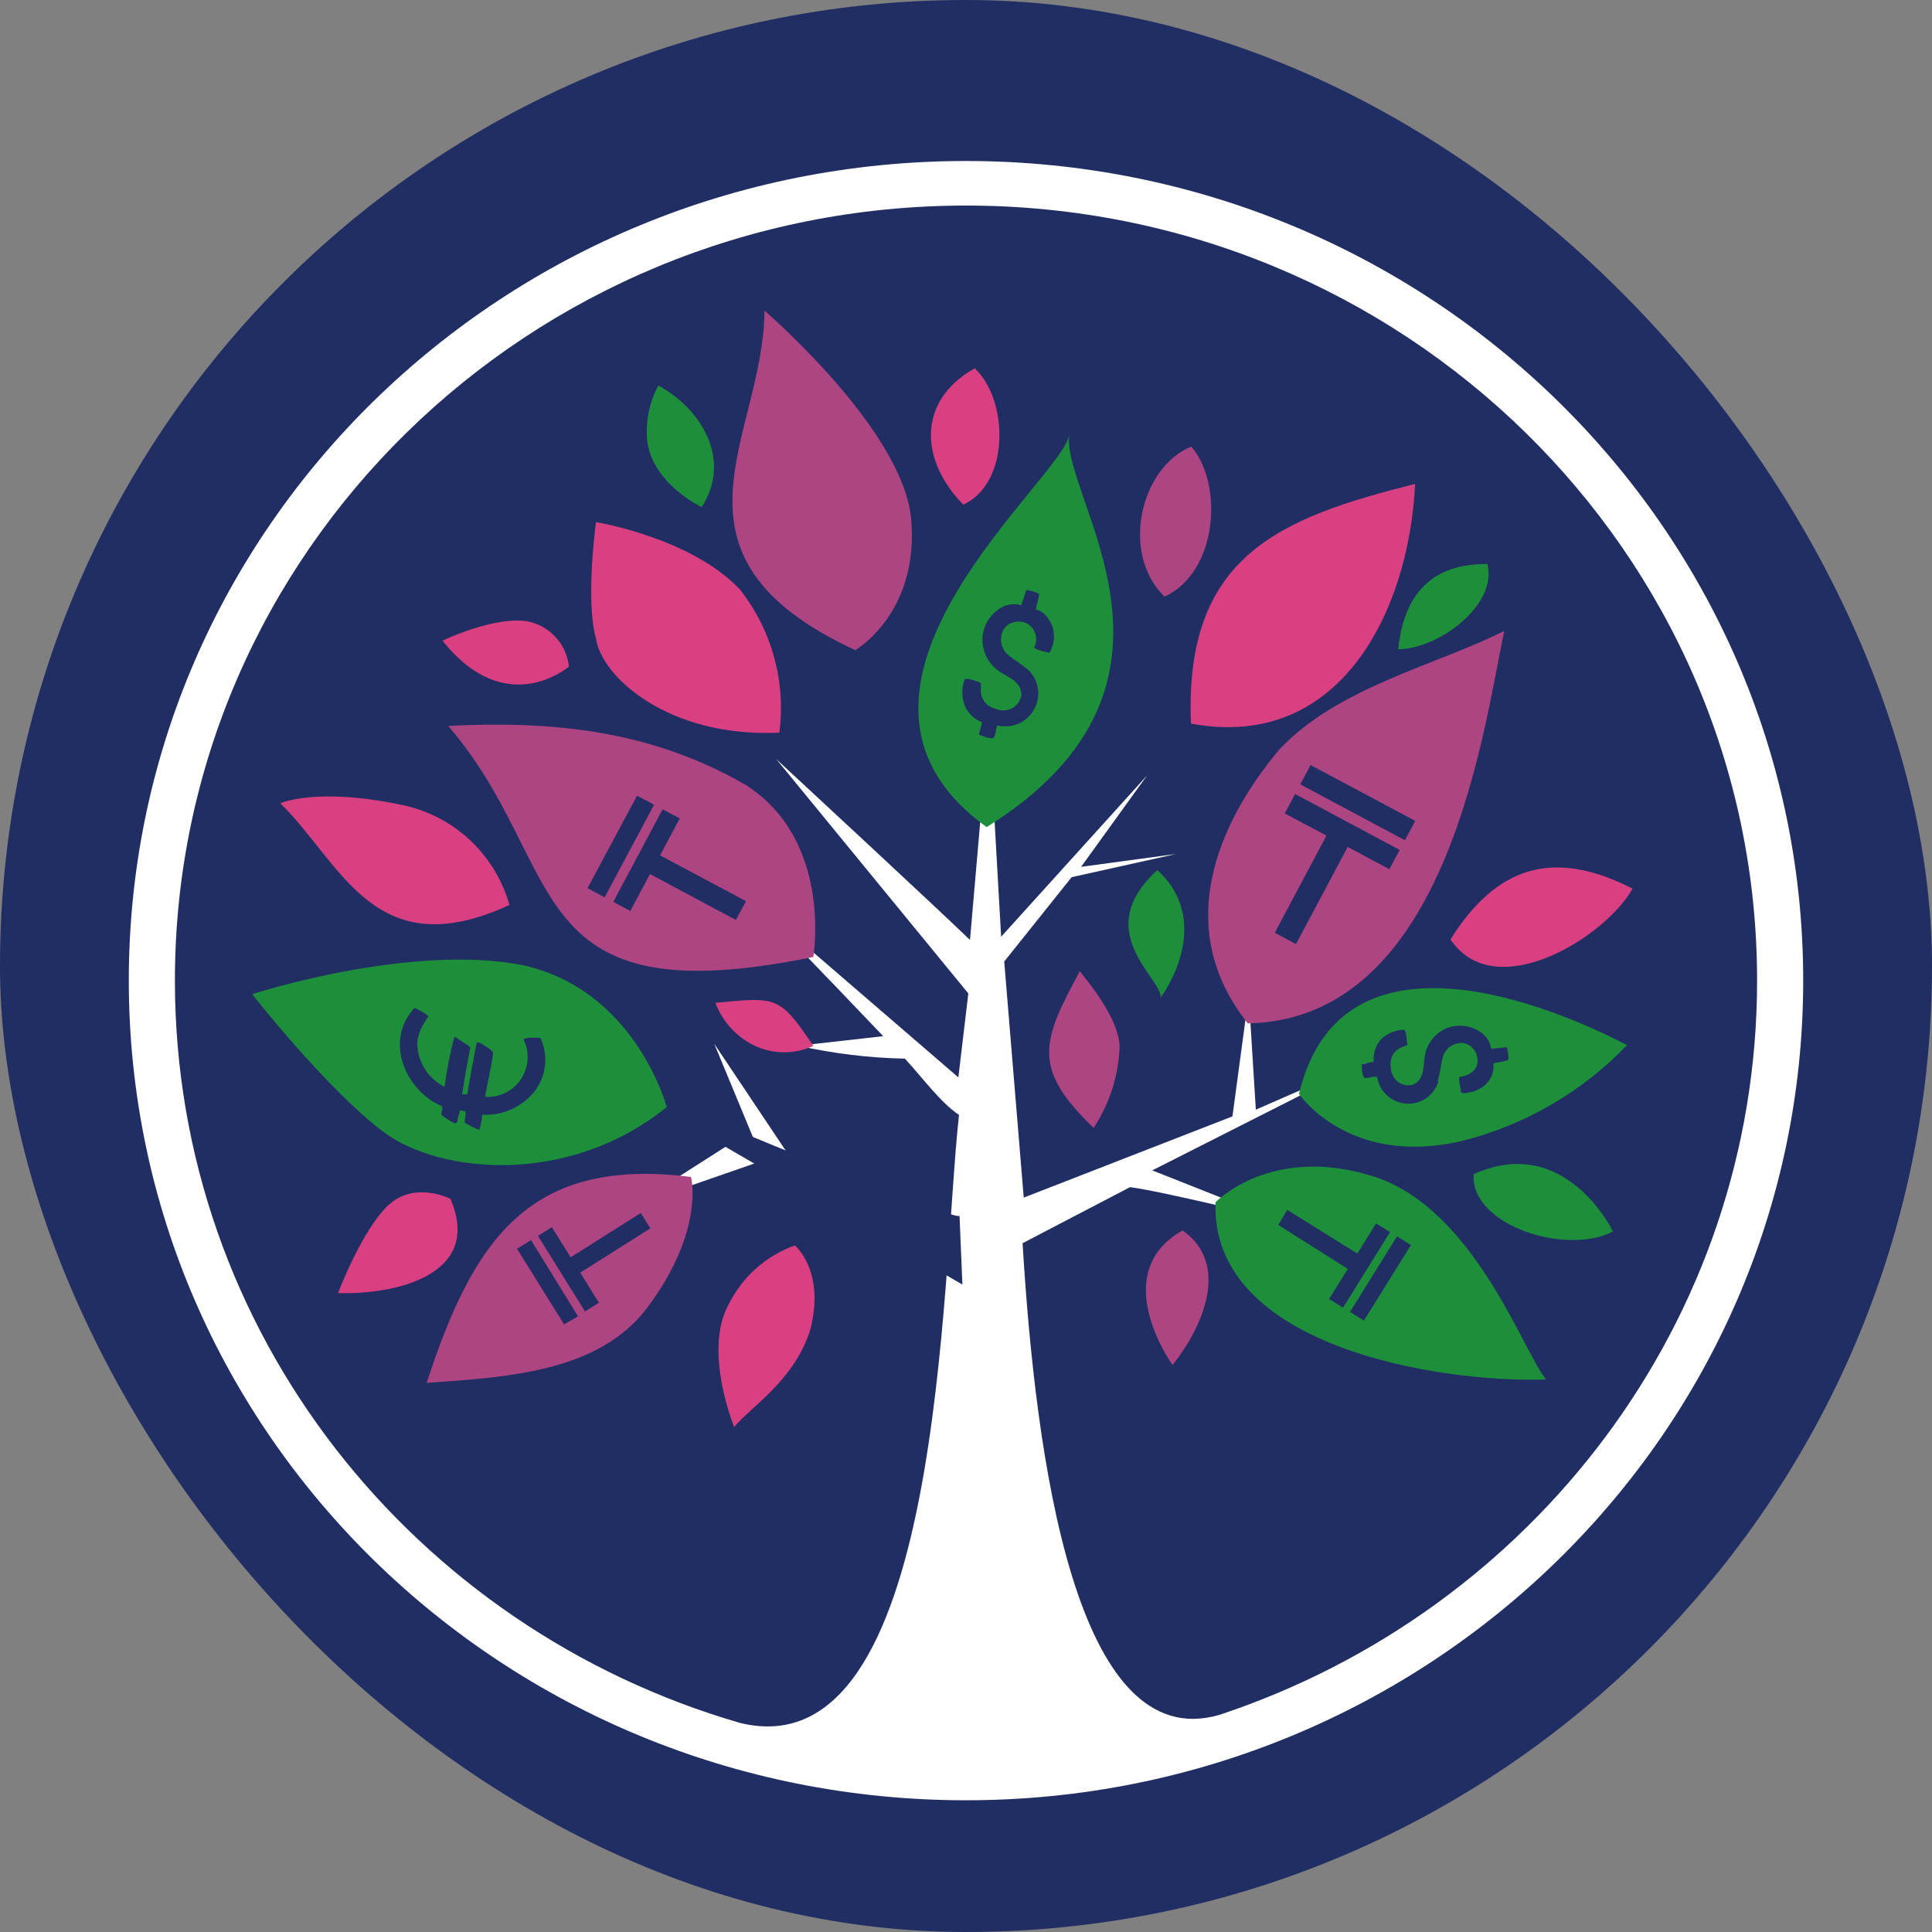 <svg width="60" height="60" viewBox="0 0 60 60" fill="none" xmlns="http://www.w3.org/2000/svg">
<rect x="0" y="0" width="60" height="60" fill="#808080" stroke="none"/>
<rect width="60" height="60" rx="30" fill="#212E63"/>
<path fill-rule="evenodd" clip-rule="evenodd" d="M22.824 35.428L19.683 37.434L23.887 35.974L22.824 35.428ZM23.626 35.902L22.182 32.416L24.777 36.295L23.626 35.902ZM42.382 33.034L42.619 32.913L42.322 33.042L42.382 33.034ZM37.878 53.254C33.381 54.577 32.158 45.231 31.757 38.609L35.094 36.868C35.993 36.977 39.583 37.851 39.583 37.851L35.784 36.347L42.274 33.062C42.271 33.057 42.269 33.051 42.269 33.046C42.269 33.04 42.271 33.034 42.274 33.03L39.001 34.462L38.78 30.912L38.275 34.67L31.793 37.193L31.187 29.861L33.281 27.242L36.53 26.52L33.574 26.921L35.624 24.081L31.091 29.091L30.742 22.934H30.666L30.124 29.191C29.017 28.12 24.108 23.575 24.108 23.575L30.072 30.852L29.763 33.459L23.293 27.883C23.293 27.883 25.508 30.158 27.429 32.179L24.794 32.476C25.88 32.72 26.989 32.855 28.103 32.877C28.668 33.491 29.202 34.233 29.783 34.626C29.222 39.652 29.314 55.035 22.993 53.51C12.845 50.574 5.432 41.365 5.432 30.451C5.432 17.166 16.43 6.384 30 6.384C43.57 6.384 54.568 17.154 54.568 30.451C54.568 41.048 47.581 50.037 37.878 53.254ZM30 5C44.36 5 56 16.412 56 30.451C56 44.489 44.368 55.909 30 55.909C15.632 55.909 4 44.521 4 30.451C4 16.38 15.632 5 30 5Z" fill="white"/>
<path fill-rule="evenodd" clip-rule="evenodd" d="M29.799 37.759C29.595 37.967 18.508 33.278 18.508 33.278L29.888 39.893L29.799 37.759Z" fill="#212E63"/>
<path fill-rule="evenodd" clip-rule="evenodd" d="M36.727 38.212C38.235 39.271 37.324 41.26 36.414 42.392C36.414 42.392 34.36 39.544 36.727 38.212Z" fill="#AC4581"/>
<path fill-rule="evenodd" clip-rule="evenodd" d="M45.764 36.467C45.667 38.072 48.668 38.998 50.092 38.244C50.092 38.244 48.615 35.172 45.764 36.467Z" fill="#1D8F3A"/>
<path fill-rule="evenodd" clip-rule="evenodd" d="M44.649 33.583C44.717 33.343 44.745 33.086 44.805 32.841C44.841 32.704 44.925 32.584 45.04 32.502C45.156 32.419 45.297 32.381 45.439 32.392C45.53 32.408 45.615 32.447 45.688 32.504C45.798 32.601 45.868 32.736 45.884 32.881C45.932 33.214 45.635 33.407 45.347 33.439C45.258 33.439 45.371 33.84 45.375 33.904C45.375 34.008 45.696 33.904 45.744 33.904C45.87 33.864 45.989 33.802 46.093 33.72C46.196 33.638 46.276 33.531 46.326 33.41C46.376 33.288 46.393 33.156 46.377 33.026C46.526 32.986 46.698 32.969 46.827 32.925C46.871 32.925 46.827 32.568 46.791 32.524C46.791 32.524 46.791 32.524 46.767 32.524L46.309 32.572C46.229 31.975 45.447 31.702 44.905 31.939C44.757 32.006 44.624 32.104 44.516 32.226C44.408 32.349 44.327 32.493 44.28 32.649C44.224 32.849 44.231 33.05 44.191 33.262C44.173 33.35 44.141 33.434 44.095 33.511C44.038 33.593 43.957 33.657 43.862 33.691C43.789 33.708 43.713 33.71 43.639 33.696C43.566 33.682 43.495 33.653 43.433 33.611C43.359 33.558 43.299 33.488 43.257 33.407C43.215 33.327 43.193 33.237 43.193 33.146C43.167 33.016 43.189 32.882 43.253 32.766C43.318 32.651 43.422 32.562 43.546 32.516C43.59 32.503 43.633 32.485 43.674 32.464C43.679 32.466 43.684 32.468 43.69 32.468C43.696 32.468 43.701 32.466 43.706 32.464C43.706 32.42 43.67 31.971 43.602 31.979C43.345 31.988 43.1 32.085 42.908 32.256C42.818 32.351 42.749 32.465 42.707 32.59C42.665 32.715 42.65 32.847 42.663 32.978C42.551 32.978 42.438 33.03 42.326 33.042C42.321 33.042 42.317 33.044 42.313 33.046C42.309 33.048 42.305 33.051 42.302 33.055C42.299 33.059 42.297 33.063 42.295 33.068C42.294 33.072 42.294 33.077 42.294 33.082C42.294 33.162 42.294 33.483 42.419 33.483C42.498 33.472 42.577 33.458 42.655 33.439C42.692 33.443 42.73 33.443 42.767 33.439C42.799 33.658 42.904 33.86 43.066 34.012C43.227 34.163 43.435 34.256 43.656 34.274C43.877 34.292 44.097 34.235 44.281 34.112C44.465 33.988 44.602 33.806 44.669 33.595M40.361 33.996C40.361 33.996 41.897 36.247 45.387 35.436C47.348 34.949 49.131 33.916 50.529 32.456C47.424 30.852 41.556 28.846 40.341 33.976L40.361 33.996Z" fill="#1D8F3A"/>
<path fill-rule="evenodd" clip-rule="evenodd" d="M45.046 29.174C46.417 31.216 49.819 29.146 50.701 27.598C48.227 26.331 46.466 26.912 45.046 29.174Z" fill="#D84081"/>
<path fill-rule="evenodd" clip-rule="evenodd" d="M40.702 23.76L43.951 25.493L43.63 26.095L40.381 24.358L40.702 23.76ZM41.195 25.95L39.899 25.261L40.22 24.659L43.469 26.396L43.148 26.993L41.853 26.303L40.248 29.32L39.59 28.967L41.195 25.95ZM38.752 31.782C44.998 31.662 46.089 22.489 46.718 19.593C44.633 20.648 41.556 21.334 39.735 23.271C37.789 25.585 36.41 28.846 38.752 31.782Z" fill="#AC4581"/>
<path fill-rule="evenodd" clip-rule="evenodd" d="M35.944 27.021C37.761 28.698 36.049 30.98 36.049 30.972C36.049 30.339 33.863 28.915 35.944 27.021Z" fill="#1D8F3A"/>
<path fill-rule="evenodd" clip-rule="evenodd" d="M33.534 30.162C33.654 30.327 34.857 31.702 34.765 32.621C34.714 33.48 34.437 34.31 33.963 35.028C32.029 33.17 32.358 32.336 33.534 30.162Z" fill="#AC4581"/>
<path fill-rule="evenodd" clip-rule="evenodd" d="M43.421 20.162C44.653 20.162 46.514 18.806 46.193 17.515C45.186 17.515 43.67 17.787 43.421 20.162Z" fill="#1D8F3A"/>
<path fill-rule="evenodd" clip-rule="evenodd" d="M36.987 22.472C41.608 23.338 43.758 18.99 43.947 15.031C39.699 16.086 36.771 17.294 36.987 22.472Z" fill="#D84081"/>
<path fill-rule="evenodd" clip-rule="evenodd" d="M36.995 13.869C37.994 15.012 37.834 17.76 36.165 18.53C34.785 17.182 35.415 14.519 36.995 13.869Z" fill="#AC4581"/>
<path fill-rule="evenodd" clip-rule="evenodd" d="M31.953 20.824C31.757 20.648 31.524 20.511 31.316 20.347C31.201 20.251 31.124 20.119 31.097 19.972C31.071 19.825 31.097 19.674 31.171 19.544C31.225 19.465 31.298 19.4 31.384 19.356C31.526 19.295 31.686 19.288 31.833 19.336C31.904 19.364 31.967 19.406 32.021 19.46C32.074 19.515 32.115 19.579 32.142 19.65C32.17 19.721 32.182 19.796 32.178 19.872C32.175 19.948 32.156 20.022 32.122 20.09C32.094 20.178 32.523 20.255 32.575 20.27C32.627 20.287 32.719 19.966 32.724 19.91C32.739 19.775 32.731 19.64 32.699 19.508C32.631 19.276 32.431 18.971 32.17 18.931C32.194 18.774 32.254 18.602 32.27 18.457C32.27 18.409 31.925 18.317 31.869 18.321C31.867 18.328 31.867 18.335 31.869 18.341L31.713 18.798C31.111 18.61 30.509 19.232 30.509 19.849C30.508 20.02 30.543 20.189 30.612 20.346C30.681 20.502 30.783 20.642 30.91 20.756C31.075 20.9 31.279 20.985 31.456 21.113C31.532 21.166 31.597 21.233 31.648 21.309C31.701 21.402 31.724 21.508 31.717 21.614C31.7 21.69 31.667 21.762 31.622 21.826C31.576 21.889 31.519 21.943 31.452 21.983C31.37 22.031 31.277 22.058 31.182 22.062C31.087 22.066 30.993 22.047 30.907 22.007C30.771 21.975 30.652 21.896 30.57 21.783C30.488 21.67 30.45 21.532 30.461 21.394C30.465 21.346 30.465 21.297 30.461 21.249C30.464 21.244 30.465 21.237 30.465 21.231C30.465 21.225 30.464 21.219 30.461 21.213C30.433 21.177 29.98 21.033 29.956 21.101C29.861 21.36 29.861 21.644 29.956 21.903C30.005 22.023 30.078 22.132 30.172 22.222C30.265 22.313 30.376 22.383 30.497 22.428C30.474 22.545 30.445 22.66 30.409 22.773C30.407 22.778 30.405 22.784 30.405 22.789C30.405 22.795 30.406 22.8 30.408 22.805C30.41 22.811 30.414 22.815 30.418 22.818C30.423 22.822 30.428 22.824 30.433 22.826C30.513 22.85 30.834 22.998 30.878 22.89C30.922 22.782 30.919 22.721 30.939 22.641C30.959 22.561 30.963 22.577 30.971 22.529C31.186 22.583 31.414 22.565 31.619 22.478C31.824 22.392 31.995 22.24 32.106 22.047C32.217 21.855 32.262 21.631 32.235 21.41C32.207 21.189 32.108 20.984 31.953 20.824ZM33.209 13.488C32.92 15.437 37.814 21.213 30.642 25.686C24.693 21.394 33.137 14.775 33.209 13.472V13.488Z" fill="#1D8F3A"/>
<path fill-rule="evenodd" clip-rule="evenodd" d="M29.916 15.673C31.388 14.987 31.311 12.396 30.269 11.438C28.48 12.444 28.56 14.289 29.916 15.673Z" fill="#D84081"/>
<path fill-rule="evenodd" clip-rule="evenodd" d="M26.575 20.182C26.575 20.182 28.58 19.018 28.291 16.062C27.986 13.287 23.739 9.645 23.739 9.645C23.739 13.535 20.169 17.238 26.575 20.198" fill="#AC4581"/>
<path fill-rule="evenodd" clip-rule="evenodd" d="M24.204 22.753C24.306 21.965 24.25 21.164 24.037 20.398C23.825 19.632 23.462 18.916 22.968 18.293C21.432 16.688 18.508 16.215 18.508 16.215C18.508 16.215 18.175 18.65 18.508 19.825C18.665 21 20.746 22.917 24.2 22.753" fill="#D84081"/>
<path fill-rule="evenodd" clip-rule="evenodd" d="M17.67 20.711C17.634 20.349 17.476 20.011 17.222 19.751C16.969 19.491 16.634 19.324 16.274 19.279C15.207 19.186 13.743 19.896 13.743 19.896C15.728 22.391 17.67 20.699 17.67 20.699" fill="#D84081"/>
<path fill-rule="evenodd" clip-rule="evenodd" d="M21.801 15.754C21.801 15.754 20.249 15.032 20.096 13.66C20.048 13.076 20.169 12.489 20.445 11.972C21.821 12.726 22.732 14.31 21.785 15.754" fill="#1D8F3A"/>
<path fill-rule="evenodd" clip-rule="evenodd" d="M18.247 27.582L19.784 24.71L20.313 24.991L18.777 27.867L18.247 27.582ZM20.185 27.145L19.575 28.292L19.046 28.007L20.578 25.135L21.111 25.416L20.498 26.563L23.169 27.987L22.852 28.569L20.185 27.145ZM13.919 22.544C17.682 26.912 16.033 31.609 25.259 29.72C25.259 29.72 25.872 26.11 23.165 24.381C20.217 22.668 17.108 22.38 13.919 22.544Z" fill="#AC4581"/>
<path fill-rule="evenodd" clip-rule="evenodd" d="M15.821 28.104C15.602 27.327 15.173 26.626 14.581 26.078C13.99 25.529 13.258 25.155 12.467 24.995C9.812 24.438 8.705 24.947 8.705 24.947C10.606 26.8 11.621 30.049 15.821 28.104Z" fill="#D84081"/>
<path fill-rule="evenodd" clip-rule="evenodd" d="M12.981 32.239C13.005 32.111 13.05 31.988 13.113 31.874C13.149 31.802 13.306 31.557 13.306 31.557C13.181 31.462 13.047 31.38 12.905 31.313C12.899 31.307 12.891 31.304 12.883 31.304C12.874 31.304 12.867 31.307 12.861 31.313C11.89 32.392 12.668 33.932 13.735 34.357V34.417C13.735 34.486 13.707 34.55 13.703 34.618C13.827 34.718 13.962 34.806 14.104 34.879C14.117 34.879 14.131 34.879 14.144 34.879C14.144 34.879 14.172 34.879 14.18 34.879C14.199 34.847 14.21 34.811 14.212 34.774C14.212 34.722 14.289 34.477 14.289 34.477C14.345 34.495 14.403 34.508 14.461 34.518C14.463 34.548 14.463 34.579 14.461 34.61C14.443 34.693 14.433 34.778 14.429 34.862C14.566 34.952 14.713 35.026 14.866 35.083C14.869 35.085 14.873 35.086 14.876 35.086C14.88 35.086 14.883 35.085 14.886 35.083C14.936 34.933 14.966 34.776 14.975 34.618C15.284 34.636 15.594 34.579 15.877 34.453C16.16 34.327 16.409 34.134 16.603 33.892C16.779 33.663 16.889 33.391 16.923 33.104C16.957 32.817 16.913 32.527 16.796 32.263C16.794 32.255 16.789 32.247 16.783 32.241C16.776 32.236 16.768 32.232 16.759 32.231C16.703 32.231 16.21 32.199 16.27 32.303C16.361 32.498 16.4 32.714 16.382 32.928C16.365 33.143 16.292 33.349 16.17 33.527C16.049 33.705 15.883 33.847 15.69 33.942C15.496 34.036 15.281 34.078 15.067 34.064C15.115 33.735 15.291 32.993 15.311 32.709C15.313 32.695 15.313 32.682 15.311 32.669C15.263 32.608 14.842 32.307 14.81 32.38C14.778 32.452 14.533 33.816 14.513 33.984C14.492 33.982 14.47 33.982 14.449 33.984C14.414 33.98 14.379 33.98 14.345 33.984C14.401 33.755 14.421 33.519 14.465 33.286C14.509 33.053 14.557 32.789 14.605 32.54C14.605 32.504 14.425 32.392 14.389 32.372C14.353 32.352 14.224 32.263 14.144 32.207C14.139 32.204 14.133 32.202 14.126 32.202C14.12 32.202 14.113 32.204 14.108 32.207C13.974 32.715 13.874 33.231 13.807 33.752C13.534 33.617 13.308 33.404 13.158 33.139C13.007 32.874 12.94 32.571 12.965 32.267M20.706 34.381C20.706 34.381 19.74 30.731 16.21 29.969C12.688 29.295 7.831 30.875 7.831 30.875C7.831 30.875 10.125 33.804 11.89 35.139C13.655 36.475 17.674 36.832 20.706 34.381Z" fill="#1D8F3A"/>
<path fill-rule="evenodd" clip-rule="evenodd" d="M25.259 32.48C24.987 32.606 24.692 32.674 24.392 32.68C24.092 32.685 23.794 32.628 23.518 32.512C23.22 32.383 22.952 32.196 22.729 31.961C22.505 31.726 22.332 31.448 22.218 31.144C24.136 30.96 24.204 30.924 25.259 32.48Z" fill="#D84081"/>
<path fill-rule="evenodd" clip-rule="evenodd" d="M13.988 37.229C13.988 37.229 12.877 36.664 12.058 37.43C11.24 38.196 10.498 40.157 10.498 40.157C12.231 40.214 15.018 39.616 13.988 37.229Z" fill="#D84081"/>
<path fill-rule="evenodd" clip-rule="evenodd" d="M17.517 41.129L16.057 38.782L16.491 38.514L17.951 40.88L17.517 41.129ZM18.019 39.524L18.601 40.459L18.167 40.728L16.707 38.381L17.14 38.112L17.722 39.047L19.9 37.671L20.197 38.148L18.019 39.524ZM13.25 42.946C14.702 38.498 16.434 35.914 21.46 36.552C21.46 36.552 21.902 38.205 20.097 40.619C18.592 42.597 15.817 42.769 13.25 42.946Z" fill="#AC4581"/>
<path fill-rule="evenodd" clip-rule="evenodd" d="M22.8 44.317C22.8 44.317 21.829 41.955 22.628 40.511C23.05 39.656 23.787 38.999 24.685 38.678C24.685 38.678 25.656 39.48 25.151 41.337C24.641 42.889 23.346 43.663 22.8 44.317Z" fill="#D84081"/>
<path fill-rule="evenodd" clip-rule="evenodd" d="M42.358 41.012L43.818 38.665L43.385 38.396L41.925 40.743L42.358 41.012ZM41.857 39.407L41.275 40.342L41.709 40.611L43.169 38.264L42.735 37.995L42.154 38.93L39.976 37.574L39.699 38.043L41.857 39.407ZM48.014 42.841C44.665 42.953 37.585 41.81 37.749 37.337C37.749 37.337 39.498 35.5 42.731 36.559C45.824 37.614 47.32 42.023 48.014 42.837V42.841Z" fill="#1D8F3A"/>
</svg>
